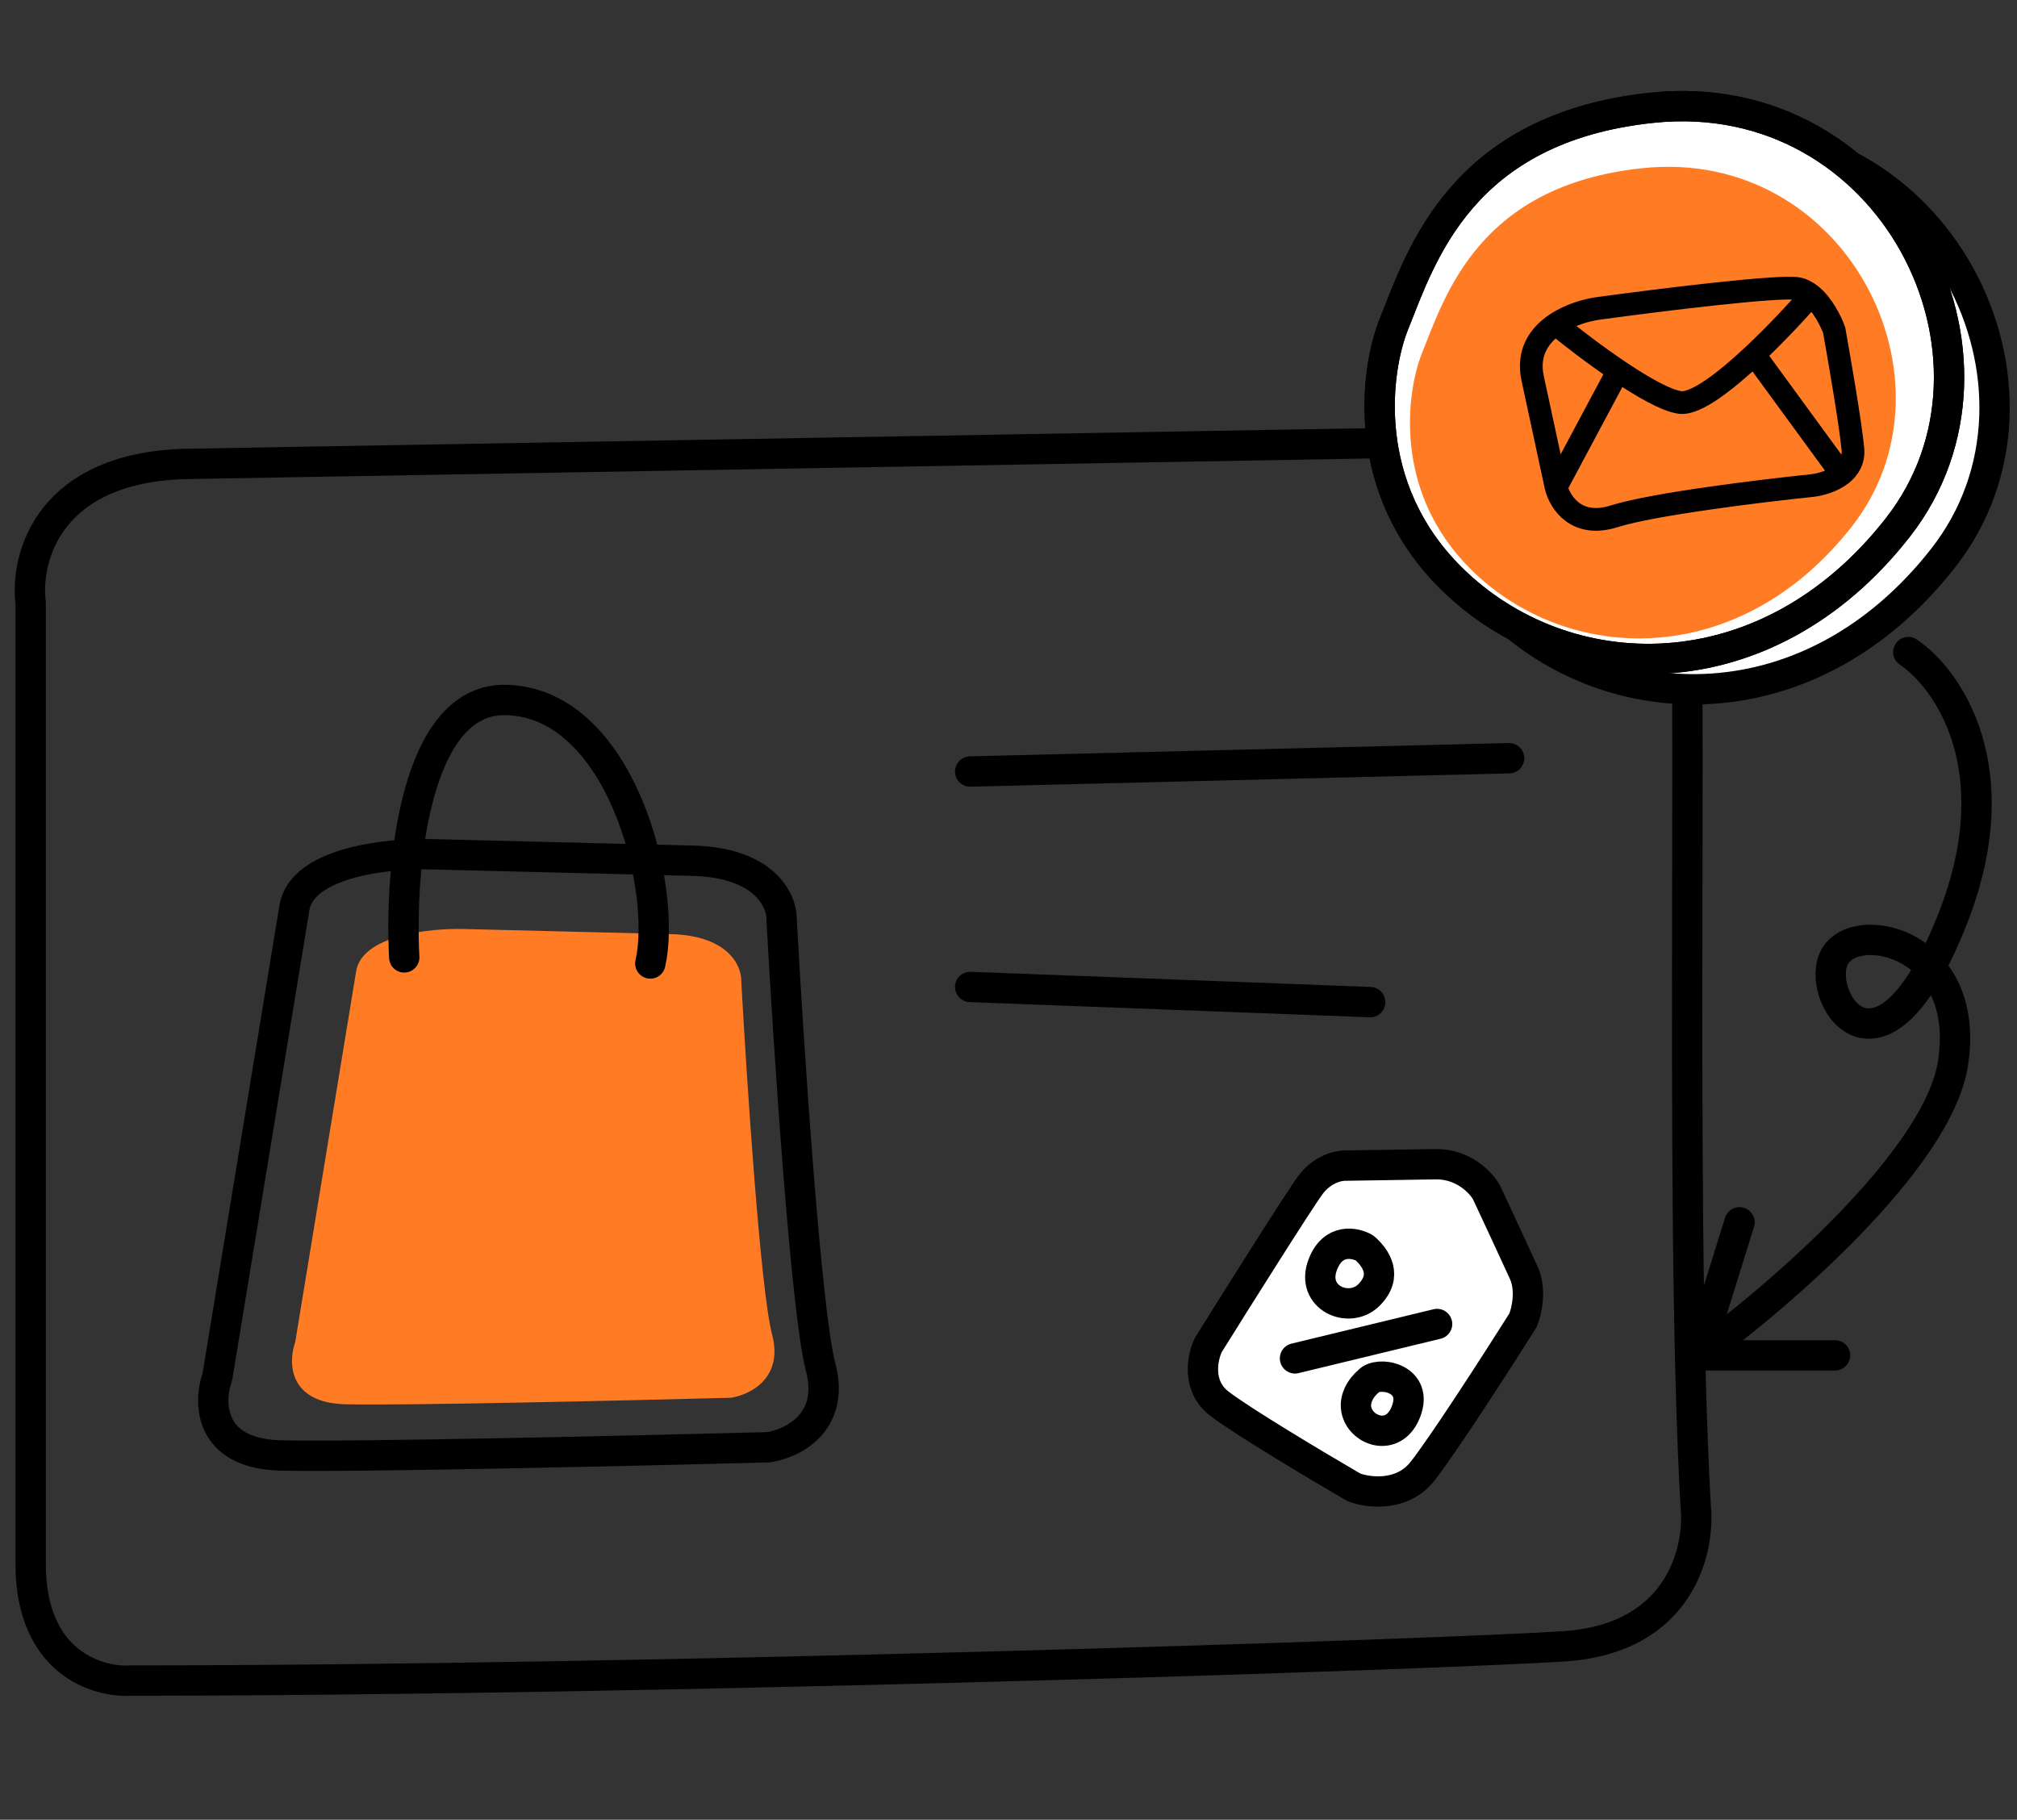 <svg width="133" height="120" viewBox="0 0 133 120" fill="none" xmlns="http://www.w3.org/2000/svg">
<rect x="0" y="0" width="133" height="120" fill="#333333" stroke="none"/>
<path d="M88.725 76.867L94.656 76.774C96.497 76.745 97.662 77.994 98.015 78.622C98.617 79.911 99.952 82.776 100.475 83.927C100.998 85.077 100.661 86.496 100.428 87.062C98.768 89.692 95.115 95.373 93.776 97.048C92.437 98.724 90.225 98.44 89.286 98.089C86.954 96.733 81.912 93.728 80.398 92.558C78.884 91.388 79.29 89.486 79.683 88.682C81.599 85.611 85.626 79.205 86.409 78.145C87.192 77.086 88.279 76.852 88.725 76.867Z" fill="white"/>
<path d="M85.392 89.578L94.761 87.31M94.656 76.774L88.725 76.867C88.279 76.852 87.192 77.086 86.409 78.145C85.626 79.205 81.599 85.611 79.683 88.682C79.29 89.486 78.884 91.388 80.398 92.558C81.912 93.728 86.954 96.733 89.286 98.089C90.225 98.44 92.437 98.724 93.776 97.048C95.115 95.373 98.768 89.692 100.428 87.062C100.661 86.496 100.998 85.077 100.475 83.927C99.952 82.776 98.617 79.911 98.015 78.622C97.662 77.994 96.497 76.745 94.656 76.774ZM89.979 82.297C89.341 81.931 87.895 81.639 87.223 83.393C86.384 85.586 88.969 86.688 90.26 85.405C91.55 84.122 90.716 82.942 89.979 82.297ZM90.243 91.086C89.826 91.419 89.103 92.33 89.547 93.312C90.103 94.538 92.109 94.995 92.773 92.909C93.437 90.823 90.822 90.398 90.243 91.086Z" stroke="black" stroke-width="2" stroke-linecap="round" stroke-linejoin="round"/>
<path d="M103.735 29L12.493 30.589C3.221 30.721 1.649 36.751 2.022 39.749V103.146C2.022 109.639 6.432 110.97 8.637 110.824C43.003 110.824 95.629 109.083 103.215 108.557C110.8 108.03 112.108 102.195 111.814 99.343C110.638 78.796 111.85 36.107 110.791 32.949C109.733 29.79 105.646 29 103.735 29Z" stroke="black" stroke-width="2" stroke-linecap="round" stroke-linejoin="round"/>
<path d="M63.973 50.877L99.51 50M63.973 65.084L90.348 66.084" stroke="black" stroke-width="2" stroke-linecap="round" stroke-linejoin="round"/>
<path d="M19.467 88.5L23.484 64.05C23.877 61.663 28.409 61.198 30.627 61.264L44.24 61.601C48.009 61.695 48.902 63.692 48.878 64.679C49.237 71.249 50.147 85.112 50.913 88.01C51.679 90.907 49.416 91.993 48.189 92.175C41.287 92.356 26.539 92.696 22.769 92.603C19 92.51 18.997 89.829 19.467 88.5Z" fill="#FF7C25"/>
<path d="M14.333 90.79L19.415 59.858C19.911 56.838 25.646 56.25 28.451 56.334L45.672 56.761C50.441 56.879 51.571 59.406 51.54 60.654C51.995 68.966 53.146 86.504 54.115 90.169C55.083 93.834 52.221 95.209 50.669 95.439C41.937 95.668 23.28 96.098 18.511 95.98C13.742 95.862 13.738 92.471 14.333 90.79Z" stroke="black" stroke-width="2" stroke-linecap="round" stroke-linejoin="round"/>
<path d="M26.655 63.136C26.356 57.414 27.282 46.008 33.376 46.159C40.993 46.347 43.998 58.668 42.882 63.538" stroke="black" stroke-width="2" stroke-linecap="round" stroke-linejoin="round"/>
<path d="M98.655 40.093C92.675 34.143 93.672 26.458 94.918 23.36C96.708 18.907 99.32 10.427 111.945 9.105C127.726 7.453 136.862 25.632 128.141 36.787C119.42 47.943 106.131 47.53 98.655 40.093Z" fill="white" stroke="black" stroke-width="2" stroke-linecap="round" stroke-linejoin="round"/>
<path d="M95.655 38.093C89.675 32.143 90.672 24.458 91.918 21.36C93.708 16.907 96.32 8.427 108.945 7.105C124.726 5.453 133.862 23.632 125.141 34.787C116.42 45.943 103.131 45.53 95.655 38.093Z" fill="white" stroke="black" stroke-width="2" stroke-linecap="round" stroke-linejoin="round"/>
<path d="M96.968 37.525C91.866 32.45 92.716 25.894 93.779 23.25C95.306 19.452 97.534 12.218 108.305 11.09C121.767 9.68 129.562 25.189 122.122 34.706C114.682 44.222 103.345 43.87 96.968 37.525Z" fill="#FF7C25"/>
<path d="M95.655 38.093C89.675 32.143 90.672 24.458 91.918 21.36C93.708 16.907 96.32 8.427 108.945 7.105C124.726 5.453 133.862 23.632 125.141 34.787C116.42 45.943 103.131 45.53 95.655 38.093Z" stroke="black" stroke-width="2" stroke-linecap="round" stroke-linejoin="round"/>
<path d="M102.587 21.371C103.504 20.756 104.624 20.439 105.416 20.333C109.286 19.804 117.33 18.803 118.549 19.034C118.863 19.093 119.155 19.25 119.42 19.463M102.587 21.371C101.498 22.101 100.696 23.248 101.063 24.953L102.587 32.028C102.593 32.056 102.599 32.084 102.607 32.113M102.587 21.371C104.57 22.998 108.986 26.31 110.786 26.541C111.809 26.673 113.774 25.159 115.67 23.376M119.42 19.463C120.185 20.079 120.728 21.17 120.944 21.777C121.282 23.654 122.003 27.841 122.177 29.573C122.254 30.338 121.92 30.887 121.437 31.27M119.42 19.463C118.503 20.522 117.106 22.026 115.67 23.376M106.432 24.953L102.607 32.113M102.607 32.113C102.865 33.137 103.949 34.835 106.432 34.049C108.986 33.24 116.155 32.365 119.42 32.028C119.974 31.974 120.825 31.755 121.437 31.27M115.67 23.376L121.437 31.27" stroke="black" stroke-width="1.5" stroke-linecap="round" stroke-linejoin="round"/>
<path d="M125.832 43C128.422 44.741 132.636 50.688 128.772 60.549C123.942 72.875 119.532 65.563 121.002 63.056C122.472 60.549 130.032 62.22 128.772 70.159C127.764 76.51 117.152 85.618 111.973 89.379M111.973 89.379L114.703 80.604M111.973 89.379H121.002" stroke="black" stroke-width="2" stroke-linecap="round" stroke-linejoin="round"/>
</svg>
